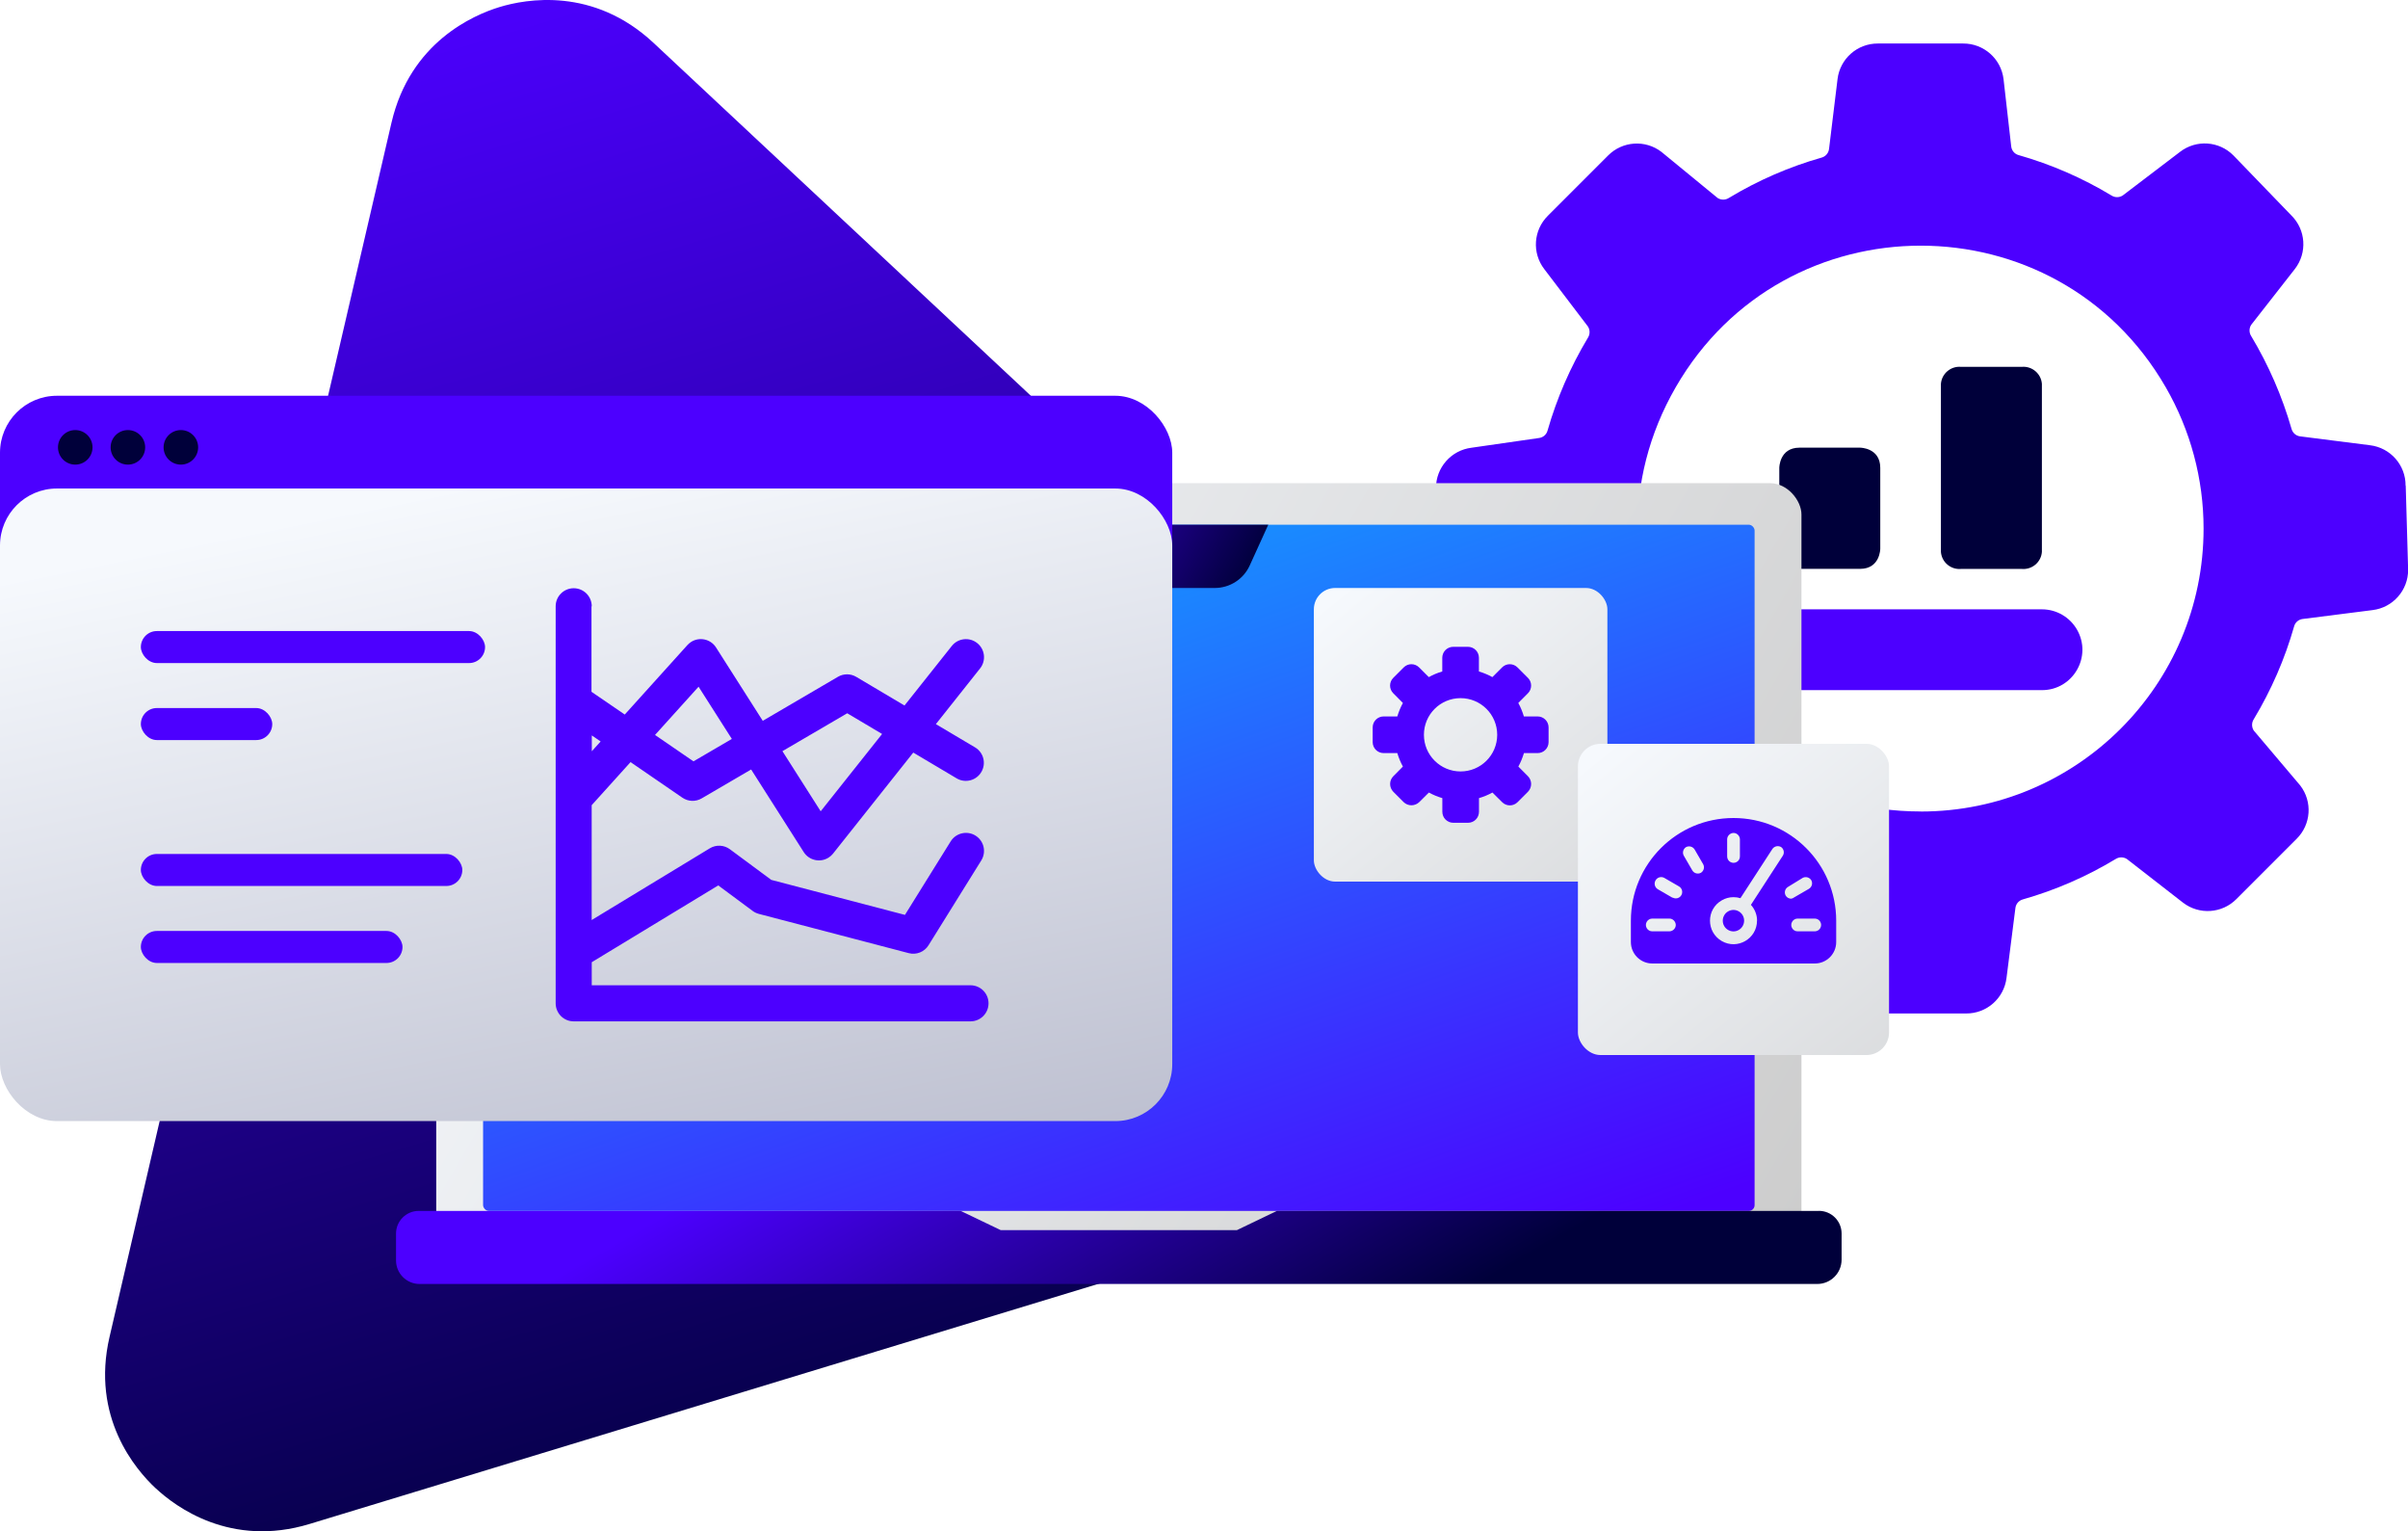 <?xml version="1.0" encoding="UTF-8"?>
<svg id="Layer_2" data-name="Layer 2" xmlns="http://www.w3.org/2000/svg" xmlns:xlink="http://www.w3.org/1999/xlink" viewBox="0 0 379.18 241.05">
  <defs>
    <linearGradient id="linear-gradient" x1="78.09" y1="-2.91" x2="151.05" y2="239.67" gradientUnits="userSpaceOnUse">
      <stop offset="0" stop-color="#4c00ff"/>
      <stop offset="1" stop-color="#00003a"/>
    </linearGradient>
    <linearGradient id="linear-gradient-2" x1="74.05" y1="77.17" x2="285.28" y2="199.93" gradientUnits="userSpaceOnUse">
      <stop offset="0" stop-color="#f6f9fd"/>
      <stop offset="1" stop-color="#ccc"/>
    </linearGradient>
    <linearGradient id="linear-gradient-3" x1="141.73" y1="39.53" x2="202.95" y2="212.08" gradientUnits="userSpaceOnUse">
      <stop offset="0" stop-color="#00cfff"/>
      <stop offset="1" stop-color="#4c00ff"/>
    </linearGradient>
    <linearGradient id="linear-gradient-4" x1="155.85" y1="161.3" x2="193.02" y2="225.35" xlink:href="#linear-gradient"/>
    <linearGradient id="linear-gradient-5" x1="157.78" y1="74.91" x2="193.79" y2="95.84" xlink:href="#linear-gradient"/>
    <linearGradient id="linear-gradient-6" x1="211.5" y1="92.52" x2="290.11" y2="190.89" gradientUnits="userSpaceOnUse">
      <stop offset="0" stop-color="#f6f9fd"/>
      <stop offset="1" stop-color="silver"/>
    </linearGradient>
    <filter id="drop-shadow-1" x="202.68" y="88.7" width="54" height="54" filterUnits="userSpaceOnUse">
      <feOffset dx="0" dy="0"/>
      <feGaussianBlur result="blur" stdDeviation="1.16"/>
      <feFlood flood-color="#00002d" flood-opacity=".2"/>
      <feComposite in2="blur" operator="in"/>
      <feComposite in="SourceGraphic"/>
    </filter>
    <linearGradient id="linear-gradient-7" x1="253.36" y1="117.05" x2="336.69" y2="221.32" xlink:href="#linear-gradient-6"/>
    <filter id="drop-shadow-2" x="244.47" y="112.49" width="58" height="58" filterUnits="userSpaceOnUse">
      <feOffset dx="0" dy="0"/>
      <feGaussianBlur result="blur-2" stdDeviation="1.23"/>
      <feFlood flood-color="#00002d" flood-opacity=".2"/>
      <feComposite in2="blur-2" operator="in"/>
      <feComposite in="SourceGraphic"/>
    </filter>
    <filter id="drop-shadow-3" x="-13.87" y="49.15" width="212" height="141" filterUnits="userSpaceOnUse">
      <feOffset dx="0" dy="0"/>
      <feGaussianBlur result="blur-3" stdDeviation="4.34"/>
      <feFlood flood-color="#00002d" flood-opacity=".2"/>
      <feComposite in2="blur-3" operator="in"/>
      <feComposite in="SourceGraphic"/>
    </filter>
    <linearGradient id="linear-gradient-8" x1="81.65" y1="74.56" x2="130.27" y2="312.75" gradientUnits="userSpaceOnUse">
      <stop offset="0" stop-color="#f6f9fd"/>
      <stop offset="1" stop-color="#8486a3"/>
    </linearGradient>
  </defs>
  <g id="Dimensions">
    <g>
      <path d="M24.51,234.27c3.15,2.95,11.83,9.4,24.24,5.63l187.73-57.13c12.41-3.77,16.03-13.97,17.01-18.19.98-4.22,2.23-14.95-7.25-23.82L102.91,6.75C93.42-2.11,82.79-.15,78.66,1.11c-4.13,1.26-14.07,5.55-17.01,18.19L17.25,210.45c-2.94,12.64,4.08,20.86,7.25,23.82h.02Z" fill="url(#linear-gradient)"/>
      <g id="icon-simple-optimization-graph">
        <g id="Optimization-Graph--Streamline-Ultimate.svg">
          <path d="M378.8,76.45c.02-3.24-2.39-5.97-5.6-6.36l-11.01-1.4c-.64-.08-1.16-.53-1.34-1.15-1.48-5.13-3.61-10.05-6.36-14.63-.35-.54-.35-1.24,0-1.78l6.87-8.78c1.99-2.56,1.74-6.2-.57-8.46l-9.1-9.42c-2.25-2.28-5.85-2.53-8.4-.57l-9.03,6.87c-.54.35-1.24.35-1.78,0-4.57-2.76-9.5-4.9-14.63-6.36-.62-.17-1.07-.7-1.15-1.34l-1.21-10.62c-.39-3.21-3.13-5.62-6.36-5.6h-13.42c-3.24-.02-5.97,2.39-6.36,5.6l-1.34,11.01c-.08.64-.53,1.16-1.14,1.34-5.14,1.46-10.06,3.6-14.63,6.36-.54.35-1.24.35-1.78,0l-8.84-7.25c-2.54-1.95-6.14-1.71-8.4.57l-9.48,9.48c-2.28,2.26-2.53,5.85-.57,8.4l6.87,9.03c.35.54.35,1.24,0,1.78-2.75,4.58-4.89,9.5-6.36,14.63-.17.62-.7,1.07-1.34,1.15l-10.62,1.53c-3.21.39-5.62,3.13-5.6,6.36v13.49c-.02,3.24,2.39,5.97,5.6,6.36l11.01,1.4c.64.08,1.16.53,1.34,1.14,1.46,5.14,3.6,10.06,6.36,14.63.35.54.35,1.24,0,1.78l-7.25,8.4c-1.95,2.54-1.71,6.14.57,8.4l9.48,9.48c2.26,2.28,5.85,2.53,8.4.57l9.03-6.87c.54-.35,1.24-.35,1.78,0,4.57,2.76,9.5,4.9,14.63,6.36.62.17,1.07.7,1.15,1.34l1.53,10.62c.39,3.21,3.13,5.62,6.36,5.6h13.49c3.24.02,5.97-2.39,6.36-5.6l1.4-11.01c.08-.64.53-1.16,1.15-1.34,5.14-1.46,10.06-3.6,14.63-6.36.54-.35,1.24-.35,1.78,0l8.84,6.87c2.54,1.95,6.14,1.71,8.4-.57l9.48-9.48c2.28-2.26,2.53-5.85.57-8.4l-7.32-8.65c-.35-.54-.35-1.24,0-1.78,2.76-4.58,4.9-9.5,6.36-14.63.17-.62.7-1.07,1.34-1.15l11.01-1.4c3.21-.39,5.62-3.13,5.6-6.36l-.38-13.23ZM302.45,127.74c-34.28,0-55.71-37.11-38.57-66.8,17.14-29.69,60-29.69,77.14,0,3.91,6.77,5.97,14.45,5.97,22.27,0,24.6-19.94,44.54-44.54,44.54Z" fill="#4c00ff"/>
          <path d="M308.81,89.56h9.54c1.62.15,3.05-1.05,3.18-2.67v-26.47c-.13-1.62-1.56-2.82-3.18-2.67h-9.54c-1.62-.15-3.05,1.05-3.18,2.67v26.47c.13,1.62,1.56,2.82,3.18,2.67h0Z" fill="#00003a"/>
          <path d="M283.36,70.47h9.54s3.18,0,3.18,3.18v12.72s0,3.18-3.18,3.18h-9.54s-3.18,0-3.18-3.18v-12.72s0-3.18,3.18-3.18" fill="#00003a"/>
          <path d="M321.54,95.92h-41.35c-4.9,0-7.96,5.3-5.51,9.54,1.14,1.97,3.24,3.18,5.51,3.18h41.35c4.9,0,7.96-5.3,5.51-9.54-1.14-1.97-3.24-3.18-5.51-3.18Z" fill="#4c00ff"/>
        </g>
      </g>
      <g>
        <rect x="68.69" y="76.06" width="214.98" height="120.92" rx="4.93" ry="4.93" fill="url(#linear-gradient-2)"/>
        <rect x="76.07" y="82.6" width="200.22" height="108.02" rx=".91" ry=".91" fill="url(#linear-gradient-3)"/>
        <path d="M286.42,190.62h-85.35l-6.31,3.03h-37.17l-6.31-3.03h-85.35c-1.97,0-3.57,1.6-3.57,3.57v4.22c0,2.05,1.66,3.71,3.71,3.71h220.09c2.11,0,3.83-1.71,3.83-3.83v-4.11c0-1.97-1.6-3.57-3.57-3.57Z" fill="url(#linear-gradient-4)"/>
        <path d="M191.28,92.56h-30.19c-2.39,0-4.56-1.4-5.55-3.57l-2.91-6.39h47.08l-2.92,6.42c-.98,2.16-3.14,3.54-5.51,3.54Z" fill="url(#linear-gradient-5)"/>
        <circle cx="176.17" cy="87.58" r="2.49" fill="#fff"/>
      </g>
      <g>
        <rect x="206.89" y="92.56" width="46.22" height="46.22" rx="3.35" ry="3.35" fill="url(#linear-gradient-6)" filter="url(#drop-shadow-1)"/>
        <g id="icon-simple-cog">
          <path d="M242.11,112.78h-2.15c-.22-.74-.51-1.45-.88-2.12l1.51-1.52c.33-.32.51-.76.51-1.22,0-.46-.18-.9-.51-1.22l-1.63-1.63c-.67-.68-1.76-.68-2.43-.01,0,0,0,0-.01.01l-1.52,1.52c-.67-.37-1.38-.67-2.12-.89v-2.15c0-.96-.77-1.73-1.73-1.73h-2.31c-.96,0-1.73.77-1.73,1.73v2.15c-.74.22-1.45.51-2.12.89l-1.52-1.52c-.67-.68-1.76-.68-2.43-.01,0,0,0,0-.01.01l-1.63,1.63c-.33.32-.51.76-.51,1.22,0,.46.18.9.51,1.22l1.51,1.52c-.37.68-.66,1.39-.88,2.12h-2.15c-.96,0-1.73.77-1.73,1.73v2.31c0,.96.77,1.73,1.73,1.73h2.15c.22.74.51,1.45.88,2.12l-1.51,1.52c-.67.68-.67,1.77,0,2.45l1.63,1.63c.68.66,1.76.66,2.45,0l1.52-1.51c.67.37,1.39.66,2.12.88v2.15c0,.96.77,1.73,1.73,1.73h2.31c.96,0,1.73-.77,1.73-1.73h0v-2.15c.74-.22,1.45-.51,2.12-.88l1.52,1.51c.67.68,1.76.68,2.43.01,0,0,0,0,.01-.01l1.63-1.63c.67-.68.67-1.77,0-2.45l-1.51-1.52c.37-.67.66-1.39.88-2.12h2.15c.96,0,1.73-.77,1.73-1.73v-2.31c0-.96-.77-1.73-1.73-1.73ZM229.99,121.44c-3.19,0-5.77-2.58-5.77-5.77s2.58-5.77,5.77-5.77,5.77,2.58,5.77,5.77-2.58,5.77-5.77,5.77Z" fill="#4c00ff"/>
        </g>
      </g>
      <g>
        <rect x="248.47" y="117.09" width="48.99" height="48.99" rx="3.55" ry="3.55" fill="url(#linear-gradient-7)" filter="url(#drop-shadow-2)"/>
        <g id="icon-simple-gauge-dashboard">
          <g id="Gauge-Dashboard--Streamline-Ultimate.svg">
            <path d="M272.97,128.77c-8.93,0-16.16,7.23-16.16,16.16v3.37c0,1.86,1.51,3.37,3.37,3.37h25.59c1.86,0,3.37-1.51,3.37-3.37v-3.37c0-8.93-7.23-16.16-16.16-16.16ZM285.76,146.61h-2.69c-.78,0-1.26-.84-.87-1.51.18-.31.51-.5.87-.5h2.69c.78,0,1.26.84.87,1.51-.18.31-.51.5-.87.5ZM282.06,141.47c-.36,0-.7-.18-.88-.5-.26-.47-.1-1.07.36-1.35l2.33-1.43c.48-.25,1.07-.08,1.35.38.26.48.09,1.07-.38,1.35l-2.33,1.35c-.13.11-.29.17-.46.2ZM276.67,144.93c0,2.85-3.09,4.63-5.55,3.21-2.47-1.43-2.47-4.99,0-6.41.56-.33,1.2-.5,1.85-.5.37,0,.74.05,1.09.16l5.04-7.76c.31-.43.89-.55,1.35-.3.44.3.57.89.3,1.35l-5.04,7.76c.62.68.97,1.57.97,2.49ZM267.84,137.39c-.47.26-1.07.1-1.35-.36l-1.35-2.33c-.26-.47-.1-1.07.36-1.35.48-.25,1.07-.08,1.35.38l1.35,2.33c.25.47.09,1.05-.36,1.33ZM263.38,141.33l-2.33-1.35c-.47-.28-.63-.87-.38-1.35.26-.51.88-.71,1.39-.44l2.33,1.35c.67.39.67,1.36,0,1.75-.31.18-.7.18-1.01,0v.04ZM263.88,145.6c0,.55-.46,1-1.01,1.01h-2.69c-.78,0-1.26-.84-.87-1.51.18-.31.51-.5.87-.5h2.69c.55,0,1,.46,1.01,1.01ZM272.97,131.12c.55,0,1,.46,1.01,1.01v2.69c0,.78-.84,1.26-1.51.87-.31-.18-.5-.51-.5-.87v-2.69c0-.55.46-1,1.01-1.01Z" fill="#4c00ff"/>
            <path d="M271.28,144.93c0,1.3,1.4,2.11,2.52,1.46.52-.3.84-.86.84-1.46,0-1.3-1.4-2.11-2.52-1.46-.52.3-.84.86-.84,1.46" fill="#4c00ff"/>
          </g>
        </g>
      </g>
      <g>
        <g filter="url(#drop-shadow-3)">
          <rect x="0" y="62.3" width="184.59" height="99.58" rx="8.97" ry="8.97" fill="#4c00ff"/>
          <rect x="0" y="76.9" width="184.59" height="99.58" rx="8.97" ry="8.97" fill="url(#linear-gradient-8)"/>
          <circle cx="28.48" cy="70.42" r="2.72" fill="#00003a"/>
          <circle cx="11.85" cy="70.42" r="2.72" fill="#00003a"/>
          <circle cx="20.14" cy="70.42" r="2.72" fill="#00003a"/>
        </g>
        <g id="icon-simple-analytics-graph-lines">
          <path d="M93.18,95.44c0-1.57-1.27-2.84-2.84-2.84s-2.84,1.27-2.84,2.84v54.38s0,.06,0,.1v8.02c0,1.57,1.27,2.84,2.84,2.84h62.48c1.57,0,2.84-1.27,2.84-2.84s-1.27-2.84-2.84-2.84h-59.64v-3.63l19.92-12.09,5.41,4.01c.29.22.62.37.97.47l23.61,6.18c1.21.32,2.48-.19,3.13-1.25l8.33-13.39c.8-1.35.36-3.09-.99-3.89-1.31-.78-3-.38-3.83.89l-7.23,11.62-21.05-5.51-6.51-4.82c-.93-.69-2.18-.75-3.17-.15l-18.6,11.29v-18.08l6.12-6.78,8.16,5.6c.91.62,2.09.67,3.04.11l7.79-4.55,8.28,13c.84,1.32,2.6,1.71,3.92.87.27-.17.5-.38.7-.63l12.63-15.9,6.87,4.08c1.36.78,3.1.3,3.87-1.06.76-1.33.33-3.02-.98-3.82l-6.2-3.68,6.97-8.78c.97-1.23.76-3.02-.48-3.99-1.22-.96-3-.76-3.97.45l-7.46,9.39-7.6-4.51c-.89-.53-1.99-.53-2.88-.01l-11.84,6.93-7.36-11.55c-.84-1.32-2.6-1.71-3.92-.87-.21.14-.41.3-.58.49l-9.87,10.94-5.24-3.58v-13.44ZM103.15,115.7l6.05,4.15,6.04-3.53-5.24-8.22-6.86,7.6ZM94.58,116.72l-1.39-.95v2.49l1.39-1.54ZM123.21,118.25l6.02,9.46,9.67-12.17-5.49-3.26-10.21,5.97h0Z" fill="#4c00ff" fill-rule="evenodd"/>
        </g>
        <rect x="22.18" y="99.34" width="54.2" height="5.04" rx="2.52" ry="2.52" fill="#4c00ff"/>
        <rect x="22.18" y="111.46" width="20.69" height="5.04" rx="2.52" ry="2.52" fill="#4c00ff"/>
        <rect x="22.18" y="134.43" width="50.62" height="5.04" rx="2.52" ry="2.52" fill="#4c00ff"/>
        <rect x="22.18" y="146.55" width="41.2" height="5.04" rx="2.52" ry="2.52" fill="#4c00ff"/>
      </g>
    </g>
  </g>
</svg>